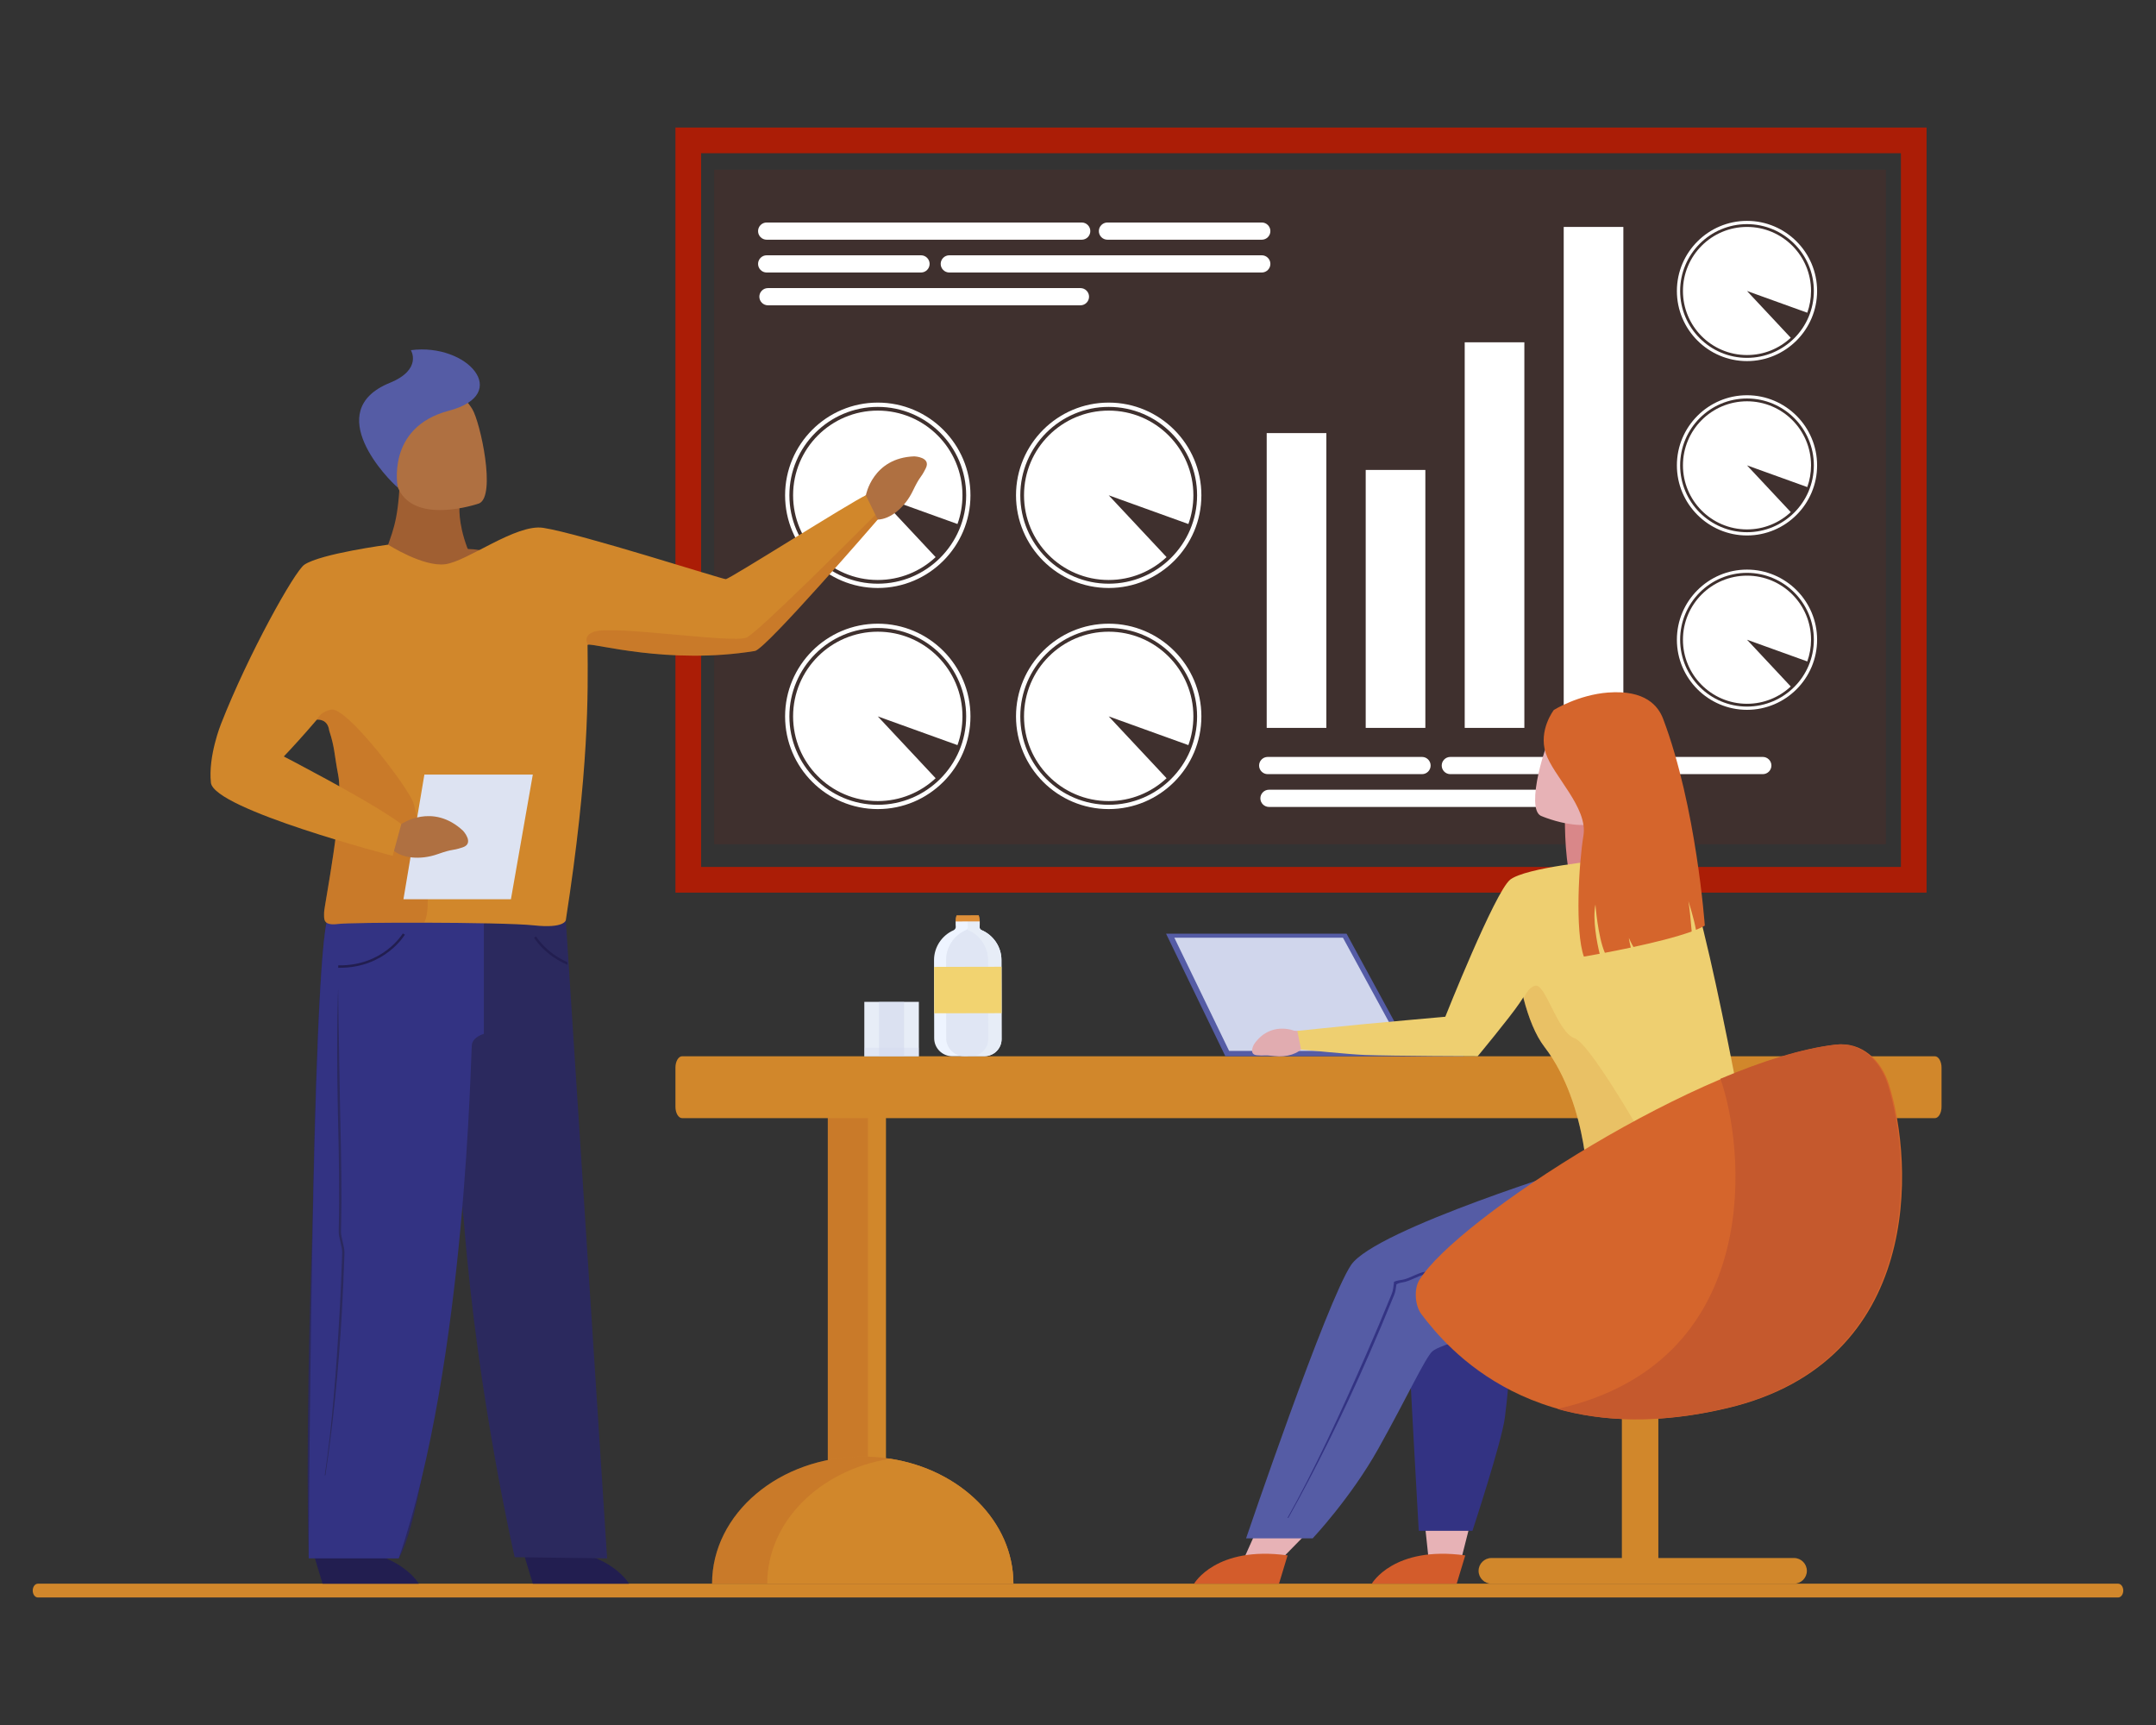 <?xml version="1.0" encoding="utf-8"?>
<!-- Generator: Adobe Illustrator 16.0.0, SVG Export Plug-In . SVG Version: 6.00 Build 0)  -->
<!DOCTYPE svg PUBLIC "-//W3C//DTD SVG 1.1//EN" "http://www.w3.org/Graphics/SVG/1.1/DTD/svg11.dtd">
<svg version="1.1" id="Слой_2" xmlns="http://www.w3.org/2000/svg" xmlns:xlink="http://www.w3.org/1999/xlink" x="0px" y="0px"
	 width="500px" height="400px" viewBox="0 0 500 400" enable-background="new 0 0 500 400" xml:space="preserve">
<rect x="0" y="0" width="500" height="400" fill="#333333" stroke="none"/>
<g>
	<g>
		<path fill="#AB1D06" d="M446.798,206.984H156.641V29.573h290.157V206.984z M162.596,201.028h278.246v-165.5H162.596V201.028z"/>
	</g>
	<path fill="#D1872B" d="M491.224,367.233H133.559h-27.811H8.777c-0.653,0-1.187,0.717-1.187,1.597s0.534,1.597,1.187,1.597h96.97
		h27.811h357.665c0.651,0,1.186-0.717,1.186-1.597S491.875,367.233,491.224,367.233z"/>
	<g>
		<rect x="165.609" y="39.348" opacity="0.1" fill="#AB1D06" width="271.74" height="156.416"/>
		<g>
			<g>
				<g>
					<path fill="#FFFFFF" d="M405.146,83.733c-8.965,0-16.257-7.294-16.257-16.258s7.292-16.258,16.257-16.258
						c8.967,0,16.259,7.294,16.259,16.258S414.113,83.733,405.146,83.733z M405.146,51.972c-8.547,0-15.504,6.955-15.504,15.504
						c0,8.55,6.957,15.505,15.504,15.505c8.551,0,15.506-6.955,15.506-15.505C420.652,58.927,413.697,51.972,405.146,51.972z"/>
				</g>
				<path fill="#FFFFFF" d="M419.126,72.514l-13.979-5.038l10.15,10.846c-2.656,2.485-6.224,4.008-10.15,4.008
					c-4.145,0-7.892-1.697-10.585-4.435c-2.641-2.682-4.268-6.36-4.268-10.419c0-8.202,6.65-14.854,14.853-14.854
					c8.204,0,14.854,6.651,14.854,14.854C420.001,69.244,419.691,70.94,419.126,72.514z"/>
			</g>
		</g>
		<g>
			<g>
				<g>
					<path fill="#FFFFFF" d="M405.146,124.165c-8.965,0-16.257-7.293-16.257-16.257c0-8.965,7.292-16.258,16.257-16.258
						c8.967,0,16.259,7.293,16.259,16.258C421.405,116.872,414.113,124.165,405.146,124.165z M405.146,92.403
						c-8.547,0-15.504,6.955-15.504,15.505c0,8.549,6.957,15.504,15.504,15.504c8.551,0,15.506-6.955,15.506-15.504
						C420.652,99.358,413.697,92.403,405.146,92.403z"/>
				</g>
				<path fill="#FFFFFF" d="M419.126,112.945l-13.979-5.037l10.15,10.844c-2.656,2.487-6.224,4.01-10.15,4.01
					c-4.145,0-7.892-1.698-10.585-4.436c-2.641-2.682-4.268-6.36-4.268-10.418c0-8.203,6.65-14.854,14.853-14.854
					c8.204,0,14.854,6.651,14.854,14.854C420.001,109.676,419.691,111.372,419.126,112.945z"/>
			</g>
		</g>
		<g>
			<g>
				<g>
					<path fill="#FFFFFF" d="M405.146,164.598c-8.965,0-16.257-7.293-16.257-16.258s7.292-16.258,16.257-16.258
						c8.967,0,16.259,7.293,16.259,16.258S414.113,164.598,405.146,164.598z M405.146,132.835c-8.547,0-15.504,6.955-15.504,15.505
						c0,8.549,6.957,15.504,15.504,15.504c8.551,0,15.506-6.955,15.506-15.504C420.652,139.79,413.697,132.835,405.146,132.835z"/>
				</g>
				<path fill="#FFFFFF" d="M419.126,153.376l-13.979-5.037l10.15,10.846c-2.656,2.486-6.224,4.009-10.15,4.009
					c-4.145,0-7.892-1.698-10.585-4.436c-2.641-2.682-4.268-6.36-4.268-10.419c0-8.202,6.65-14.853,14.853-14.853
					c8.204,0,14.854,6.65,14.854,14.853C420.001,150.108,419.691,151.805,419.126,153.376z"/>
			</g>
		</g>
		<g>
			<g>
				<g>
					<path fill="#FFFFFF" d="M203.567,187.614c-11.853,0-21.495-9.643-21.495-21.495c0-11.852,9.642-21.495,21.495-21.495
						c11.853,0,21.494,9.644,21.494,21.495C225.062,177.972,215.42,187.614,203.567,187.614z M203.567,145.62
						c-11.304,0-20.5,9.196-20.5,20.499c0,11.304,9.196,20.499,20.5,20.499c11.303,0,20.498-9.195,20.498-20.499
						C224.065,154.816,214.87,145.62,203.567,145.62z"/>
				</g>
				<path fill="#FFFFFF" d="M222.047,172.779l-18.48-6.66l13.417,14.339c-3.511,3.288-8.229,5.3-13.417,5.3
					c-5.48,0-10.435-2.244-13.997-5.863c-3.49-3.546-5.643-8.41-5.643-13.775c0-10.846,8.794-19.639,19.64-19.639
					c10.846,0,19.638,8.793,19.638,19.639C223.206,168.457,222.797,170.7,222.047,172.779z"/>
			</g>
		</g>
		<g>
			<g>
				<g>
					<path fill="#FFFFFF" d="M257.119,187.614c-11.852,0-21.495-9.643-21.495-21.495c0-11.852,9.643-21.495,21.495-21.495
						c11.852,0,21.496,9.644,21.496,21.495C278.615,177.972,268.971,187.614,257.119,187.614z M257.119,145.62
						c-11.303,0-20.499,9.196-20.499,20.499c0,11.304,9.196,20.499,20.499,20.499s20.499-9.195,20.499-20.499
						C277.618,154.816,268.422,145.62,257.119,145.62z"/>
				</g>
				<path fill="#FFFFFF" d="M275.6,172.779l-18.48-6.66l13.419,14.339c-3.512,3.288-8.229,5.3-13.419,5.3
					c-5.48,0-10.436-2.244-13.997-5.863c-3.49-3.546-5.642-8.41-5.642-13.775c0-10.846,8.793-19.639,19.638-19.639
					c10.846,0,19.638,8.793,19.638,19.639C276.757,168.457,276.349,170.7,275.6,172.779z"/>
			</g>
		</g>
		<g>
			<g>
				<g>
					<path fill="#FFFFFF" d="M203.567,136.346c-11.853,0-21.495-9.644-21.495-21.496s9.642-21.494,21.495-21.494
						c11.853,0,21.494,9.642,21.494,21.494S215.42,136.346,203.567,136.346z M203.567,94.351c-11.304,0-20.5,9.196-20.5,20.499
						c0,11.304,9.196,20.5,20.5,20.5c11.303,0,20.498-9.196,20.498-20.5C224.065,103.547,214.87,94.351,203.567,94.351z"/>
				</g>
				<path fill="#FFFFFF" d="M222.047,121.51l-18.48-6.66l13.417,14.339c-3.511,3.287-8.229,5.3-13.417,5.3
					c-5.48,0-10.435-2.244-13.997-5.863c-3.49-3.545-5.643-8.41-5.643-13.775c0-10.846,8.794-19.638,19.64-19.638
					c10.846,0,19.638,8.792,19.638,19.638C223.206,117.188,222.797,119.431,222.047,121.51z"/>
			</g>
		</g>
		<g>
			<g>
				<g>
					<path fill="#FFFFFF" d="M257.119,136.346c-11.852,0-21.495-9.644-21.495-21.496s9.643-21.494,21.495-21.494
						c11.852,0,21.496,9.642,21.496,21.494S268.971,136.346,257.119,136.346z M257.119,94.351c-11.303,0-20.499,9.196-20.499,20.499
						c0,11.304,9.196,20.5,20.499,20.5s20.499-9.196,20.499-20.5C277.618,103.547,268.422,94.351,257.119,94.351z"/>
				</g>
				<path fill="#FFFFFF" d="M275.6,121.51l-18.48-6.66l13.419,14.339c-3.512,3.287-8.229,5.3-13.419,5.3
					c-5.48,0-10.436-2.244-13.997-5.863c-3.49-3.545-5.642-8.41-5.642-13.775c0-10.846,8.793-19.638,19.638-19.638
					c10.846,0,19.638,8.792,19.638,19.638C276.757,117.188,276.349,119.431,275.6,121.51z"/>
			</g>
		</g>
		<rect x="362.642" y="52.622" fill="#FFFFFF" width="13.832" height="116.164"/>
		<rect x="339.683" y="79.374" fill="#FFFFFF" width="13.831" height="89.412"/>
		<rect x="316.723" y="108.971" fill="#FFFFFF" width="13.832" height="59.815"/>
		<rect x="293.762" y="100.428" fill="#FFFFFF" width="13.833" height="68.358"/>
		<g>
			<g>
				<path fill="#FFFFFF" d="M250.862,55.586h-73.061c-1.098,0-1.996-0.897-1.996-1.995l0,0c0-1.098,0.898-1.996,1.996-1.996h73.061
					c1.097,0,1.995,0.898,1.995,1.996l0,0C252.857,54.688,251.959,55.586,250.862,55.586z"/>
				<path fill="#FFFFFF" d="M292.623,55.586h-35.791c-1.098,0-1.996-0.897-1.996-1.995l0,0c0-1.098,0.898-1.996,1.996-1.996h35.791
					c1.097,0,1.994,0.898,1.994,1.996l0,0C294.617,54.688,293.72,55.586,292.623,55.586z"/>
				<path fill="#FFFFFF" d="M213.592,63.19h-35.791c-1.098,0-1.996-0.897-1.996-1.996l0,0c0-1.097,0.898-1.995,1.996-1.995h35.791
					c1.098,0,1.996,0.898,1.996,1.995l0,0C215.588,62.293,214.69,63.19,213.592,63.19z"/>
				<path fill="#FFFFFF" d="M292.623,63.19h-72.471c-1.098,0-1.997-0.897-1.997-1.996l0,0c0-1.097,0.898-1.995,1.997-1.995h72.471
					c1.097,0,1.994,0.898,1.994,1.995l0,0C294.617,62.293,293.72,63.19,292.623,63.19z"/>
				<path fill="#FFFFFF" d="M250.567,70.796h-72.471c-1.098,0-1.995-0.898-1.995-1.996l0,0c0-1.098,0.897-1.996,1.995-1.996h72.471
					c1.098,0,1.996,0.898,1.996,1.996l0,0C252.563,69.897,251.665,70.796,250.567,70.796z"/>
			</g>
		</g>
		<g>
			<g>
				<path fill="#FFFFFF" d="M329.785,179.512h-35.792c-1.097,0-1.996-0.897-1.996-1.995l0,0c0-1.098,0.899-1.996,1.996-1.996h35.792
					c1.097,0,1.994,0.898,1.994,1.996l0,0C331.779,178.614,330.882,179.512,329.785,179.512z"/>
				<path fill="#FFFFFF" d="M408.813,179.512h-72.471c-1.097,0-1.994-0.897-1.994-1.995l0,0c0-1.098,0.897-1.996,1.994-1.996h72.471
					c1.098,0,1.996,0.898,1.996,1.996l0,0C410.81,178.614,409.911,179.512,408.813,179.512z"/>
				<path fill="#FFFFFF" d="M366.76,187.116h-72.47c-1.1,0-1.997-0.898-1.997-1.995l0,0c0-1.099,0.897-1.996,1.997-1.996h72.47
					c1.098,0,1.994,0.897,1.994,1.996l0,0C368.754,186.218,367.857,187.116,366.76,187.116z"/>
			</g>
		</g>
	</g>
	<g>
		<g>
			<path fill="#221E50" d="M121.314,359.796l2.249,7.438h22.311C145.874,367.233,140.166,357.201,121.314,359.796z"/>
			<path fill="#2B295E" d="M140.798,361.359l-17.304-0.223l-4.132-0.053c0,0-8.501-36.625-11.739-77.275
				c-0.43-5.414-1.17-8.932-1.546-12.699c-3.25,37.282-7.559,79.827-13.609,90.25l-20.881-0.275c0,0-0.893-26.011,0.838-75.721
				c0.64-34.066,1.756-67.823,3.686-72.854h0.003c0.016-0.289,0.035-0.577,0.053-0.869c0.852-13.044,55.053,1.731,55.053,1.731
				l0.572,8.868l0.042,0.639L140.798,361.359z"/>
			<g>
				<path fill="#221E50" d="M131.617,223.711c-5.332-2.197-7.739-6.227-7.774-6.278l0.484-0.286
					c0.032,0.055,2.281,3.797,7.249,5.942L131.617,223.711z"/>
			</g>
		</g>
		<g>
			<path fill="#221E50" d="M72.558,359.796l2.249,7.438h22.311C97.117,367.233,91.41,357.201,72.558,359.796z"/>
			<path fill="#333383" d="M112.211,213.073v26.669c0,0-2.452,0.647-2.768,2.432c-0.316,1.783-1.202,73.172-16.975,119.186H71.587
				c0,0,0.675-139.769,4.527-148.851L112.211,213.073z"/>
			<g>
				<path fill="#221E50" d="M78.817,224.412c10.482,0,15.037-7.604,15.082-7.684l-0.484-0.281
					c-0.044,0.076-4.557,7.586-14.969,7.401l-0.011,0.56C78.563,224.412,78.692,224.412,78.817,224.412z"/>
			</g>
			<g>
				<g>
					<path fill="#2B295E" d="M75.462,342.089c1.678-11.07,3.066-24.21,3.831-37.92c0.117-2.097,0.225-4.253,0.32-6.409
						c0.104-2.38,0.196-4.79,0.271-7.162c0.026-0.815-0.197-1.759-0.414-2.669c-0.202-0.85-0.41-1.727-0.393-2.429
						c0.225-9.023,0.039-17.287-0.124-24.58c-0.043-1.912-0.085-3.783-0.119-5.619c-0.305-16.578-0.421-25.973-0.417-26.064l0,0
						c-0.004,0.092-0.417,9.439-0.111,26.041c0.034,1.836,0.076,3.709,0.119,5.62c0.163,7.285,0.347,15.541,0.124,24.552
						c-0.02,0.785,0.199,1.703,0.41,2.591c0.207,0.87,0.421,1.771,0.397,2.499c-0.075,2.372-0.167,4.779-0.271,7.156
						c-0.095,2.154-0.203,4.309-0.319,6.403c-0.762,13.689-1.78,26.947-3.455,37.999L75.462,342.089z"/>
				</g>
			</g>
		</g>
		<path fill="#AF7041" d="M197.688,117.529l3.118-2.682c0,0,1.557-8.695,11.24-9.024c0,0,3.976,0.157,2.637,2.8
			c-1.336,2.644-1.196,1.48-3.002,5.238s-5.147,6.549-8.138,6.623l-5.473,0.881L197.688,117.529z"/>
		<path fill="#A05F32" d="M113.285,129.904c1.575-1.968-1.69-2.339-3.435-2.525c-0.272-0.029-0.694-0.054-1.234-0.072
			c-0.129-0.004-0.186-0.12-0.231-0.241c-2.285-6.092-1.795-9.871-1.795-9.871l-13.733-9.438
			c-0.268,11.904-1.371,14.35-3.146,19.384c-0.039,0.111-0.093,0.214-0.211,0.216c-0.955,0.013-2.975,0.205-2.975,0.205
			S93.617,145.909,113.285,129.904z"/>
		<path fill="#AF7041" d="M111.098,116.743c0,0-15.796,5.517-19.08-4.373c-3.285-9.89-7.535-15.839,2.412-19.779
			c9.946-3.94,13.169-0.821,15.068,2.214C111.396,97.839,115.122,115.053,111.098,116.743z"/>
		<path fill="#555CA5" d="M92.246,113.052c0,0-2.839-13.954,11.864-17.815c14.702-3.863,4.292-15.75-8.824-14.041
			c0,0,2.755,4.462-4.885,7.579C74.366,95.318,90.134,111.335,92.246,113.052z"/>
		<g>
			<path fill="#D1872B" d="M203.544,120.485c0,0-25.939,30.047-28.463,30.46c-20.02,3.267-37.341-1.846-38.73-1.442
				c-0.06,0.016-0.091,0.044-0.091,0.081c0.111,11.359,0.364,29.001-5.04,63.787c0,0-0.273,1.979-7.378,1.208
				c-3.725-0.403-15.034-0.598-25.471-0.625c-9.47-0.024-18.22,0.085-19.936,0.294c-3.604,0.441-3.273-1.104-3.273-2.646
				c0-1.544,4.7-24.463,3.273-31.871c-0.95-4.946-0.774-6.324-2.087-10.325v-0.003c-0.355-2.733-2.622-2.547-2.85-2.522
				c-0.011,0.002-0.018,0.002-0.018,0.002c-5.517,6.478-11.653,12.883-13.686,14.318c-3.75,2.647-8.565-13.271-8.565-13.271
				c6.368-16.285,17.099-35.467,19.357-36.988c3.823-2.571,19.419-4.641,19.419-4.641s8.096,5.196,13.241,4.535
				c5.148-0.661,16.415-9.409,22.725-8.44c8.522,1.31,41.46,11.897,42.343,11.897s28.962-17.85,32.493-19.446l2.206,4.541
				L203.544,120.485z"/>
			<path opacity="0.2" fill="#AD4926" d="M98.371,213.954c-9.47-0.024-18.22,0.085-19.936,0.294
				c-3.604,0.441-3.273-1.104-3.273-2.646c0-1.544,4.7-24.463,3.273-31.871c-0.95-4.946-0.774-6.324-2.087-10.325v-0.003
				c-0.355-2.733-2.622-2.547-2.85-2.522c0.384-0.848,1.253-1.864,3.245-2.332c3.602-0.848,17.887,18.063,19.079,21.506
				C96.917,189.219,100.951,209.433,98.371,213.954z"/>
			<path opacity="0.2" fill="#AD4926" d="M203.544,120.485c0,0-25.939,30.047-28.463,30.46c-20.02,3.267-37.341-1.846-38.73-1.442
				c-0.596-1.097-0.585-2.285,1.381-3.007c4.411-1.616,32.348,2.795,35.437,1.324c2.832-1.349,26.027-24.596,29.846-28.433
				L203.544,120.485z"/>
		</g>
		<g>
			<polygon fill="#DDE3F2" points="98.417,179.619 123.563,179.619 118.49,208.514 93.565,208.514 			"/>
			<path fill="#AF7041" d="M88.966,190.779l4.101,0.308c0,0,7.248-5.05,14.33,1.563c0,0,2.701,2.922-0.113,3.845
				c-2.815,0.923-1.894,0.2-5.828,1.581s-8.27,0.994-10.436-1.067l-4.495-3.246L88.966,190.779z"/>
			<path fill="#D1872B" d="M51.23,167.93c0,0,32.767,16.32,41.836,23.157l-2,7.372c0,0-41.491-10.789-42.153-16.965
				C48.252,175.318,51.23,167.93,51.23,167.93z"/>
		</g>
	</g>
	<g>
		<path fill="#D1872B" d="M205.467,257.485V364.89c0,0.955-0.78,1.733-1.735,1.733h-10.022c-0.953,0-1.733-0.778-1.733-1.733
			V257.485c0-0.956,0.78-1.736,1.733-1.736h10.022C204.688,255.749,205.467,256.529,205.467,257.485z"/>
		<path opacity="0.2" fill="#AD4926" d="M201.277,257.485V364.89c0,0.955-0.781,1.733-1.736,1.733h-5.832
			c-0.953,0-1.733-0.778-1.733-1.733V257.485c0-0.956,0.78-1.736,1.733-1.736h5.832
			C200.496,255.749,201.277,256.529,201.277,257.485z"/>
	</g>
	<path fill="#D1872B" d="M235.022,367.231h-69.886c0-16.273,15.645-29.468,34.942-29.468c2.186,0,4.323,0.169,6.398,0.494
		C222.719,340.789,235.022,352.799,235.022,367.231z"/>
	<g>
		<path opacity="0.2" fill="#AD4926" d="M235.022,367.231h-69.886c0-16.273,15.645-29.468,34.942-29.468
			c2.186,0,4.323,0.169,6.398,0.494C222.719,340.789,235.022,352.799,235.022,367.231z"/>
		<path fill="#D1872B" d="M235.022,367.231H177.93c0-14.433,12.304-26.442,28.547-28.974
			C222.719,340.789,235.022,352.799,235.022,367.231z"/>
	</g>
	<path fill="#D1872B" d="M448.713,259.281H158.194c-0.854,0-1.553-1.189-1.553-2.645v-9.06c0-1.457,0.699-2.647,1.553-2.647h290.519
		c0.854,0,1.553,1.19,1.553,2.647v9.06C450.266,258.092,449.567,259.281,448.713,259.281z"/>
	<g>
		<g>
			<polygon fill="#E7B2B6" points="340.991,353.208 337.961,365.152 331.632,364.571 329.712,346.508 			"/>
			<path fill="#D35C2B" d="M339.81,360.669l-1.983,6.564h-19.691C318.135,367.233,323.173,358.379,339.81,360.669z"/>
			<path fill="#333383" d="M367.831,270.033c0,0-41.123,39.457-41.123,41.773c0,2.313,2.314,43.168,2.314,43.168h12.454
				c0,0,6.831-20.756,7.521-26.271c1.324-10.588,1.2-15.325,1.2-15.325L367.831,270.033z"/>
		</g>
		<g>
			<polygon fill="#E7B2B6" points="302.28,356.311 293.651,365.106 288.475,361.42 295.907,344.842 			"/>
			<path fill="#D35C2B" d="M298.601,360.669l-1.985,6.564h-19.691C276.924,367.233,281.962,358.379,298.601,360.669z"/>
			<path fill="#555CA5" d="M367.831,270.033c0,0-48.822,14.951-54.482,23.272s-24.37,63.417-24.37,63.417h15.44
				c0,0,8.843-9.38,15.22-20.779c6.678-11.936,10.837-20.993,12.517-22.565c3.585-3.353,44.17-11.132,44.17-11.132L367.831,270.033z
				"/>
			<g>
				<path fill="#333383" d="M357.199,290.138c-7.89,1.554-16.833,3.315-26.693,4.753c-0.859,0.124-1.81,0.547-2.725,0.953
					c-0.899,0.398-1.826,0.812-2.628,0.921c-1.013,0.141-1.621,0.319-1.831,0.464c-0.008-0.012-0.017-0.022-0.024-0.035
					c-0.002,0.02-0.002,0.039-0.006,0.056c-0.067,0.058-0.073,0.106-0.015,0.147c-0.102,0.932-0.212,1.883-0.5,2.594
					c-0.991,2.43-2.012,4.892-3.036,7.315c-0.931,2.199-1.87,4.394-2.8,6.521c-6.075,13.909-12.264,27.28-18.341,38.126l0.17,0.047
					c6.087-10.864,12.642-23.978,18.726-37.91c0.931-2.126,1.873-4.324,2.804-6.525c1.024-2.427,2.045-4.893,3.035-7.324
					c0.268-0.652,0.396-1.444,0.489-2.248v-0.004c-0.12-0.173,0.53-0.492,1.396-0.611c0.893-0.124,1.866-0.555,2.805-0.974
					c0.877-0.39,1.781-0.789,2.551-0.902c9.875-1.441,18.828-3.203,26.728-4.76C359.374,290.334,359.272,289.73,357.199,290.138z"/>
			</g>
		</g>
		<g>
			<polygon fill="#555CA5" points="270.422,216.506 312.282,216.506 327.604,244.661 284.046,244.661 			"/>
			<polygon fill="#D0D6EC" points="272.34,217.434 311.441,217.434 325.785,243.732 285.066,243.732 			"/>
			<rect x="284.097" y="243.732" fill="#555CA5" width="55.314" height="1.197"/>
		</g>
		<path fill="#E1ACB0" d="M304.915,239.275l-4.788-0.269c0,0-5.563-2.295-9.304,3.144c0,0-1.367,2.341,0.641,2.541
			c2.008,0.201,1.288-0.145,4.108,0.196s5.648-0.552,6.787-2.24l1.253-1.886L304.915,239.275z"/>
		<g>
			<path fill="#D98789" d="M362.943,188.42c0,0-0.292,9.558,1.323,15.587h15.383c0,0-3.766-14.648-2.957-20.779L362.943,188.42z"/>
			<path fill="#E7B2B6" d="M357.317,189.165c0,0,14.128,6.249,17.885-2.609c3.756-8.857,8.11-14.018-0.751-18.382
				c-8.862-4.365-12.061-1.733-14.032,0.919C358.444,171.745,353.738,187.311,357.317,189.165z"/>
			<path fill="#EECF70" d="M367.831,270.033c0,0,0,0,0-0.002c-0.014-0.173-0.571-7.94-3.751-16.356
				c-1.386-3.668-3.265-7.457-5.813-10.792c-0.019-0.025-0.039-0.053-0.062-0.08c-2.145-2.792-3.718-6.821-4.865-11.241
				c-3.194-12.279-3.143-27.555-3.143-27.555s33.744-8.188,38.707-5.774c4.965,2.412,17.205,71.801,17.205,71.801H367.831z"/>
			<path fill="#EECF70" d="M371.952,199.427c0,0-18.227,1.713-21.755,4.58c-3.53,2.868-15.019,31.761-15.019,31.761
				s-14.16,1.258-18.958,1.719c-4.298,0.414-15.354,1.562-15.354,1.562l0.859,4.314c0,0,11.064,1.122,14.797,1.266
				c6.508,0.249,26.165,0.302,26.165,0.302s7.452-8.989,9.706-12.323C357.834,224.564,371.952,199.427,371.952,199.427z"/>
			<path fill="#D5652C" d="M393.31,215.616c-0.434-2.539-1.667-6.382-1.761-6.665c0.266,1.231,0.603,5.016,0.773,7.045
				c-3.573,1.305-8.773,2.579-13.508,3.598c-0.449-0.727-1.055-2.097-1.055-2.097c0,0.305,0.253,1.445,0.438,2.233
				c-2.197,0.467-4.27,0.877-6.006,1.208h-0.004c-1.629-3.706-2.188-11.198-2.188-11.198c-0.711,3.441,0.396,9.106,0.985,11.426
				c-2.234,0.42-3.669,0.658-3.669,0.658c-2.094-5.941-1.162-21.628-0.097-28.091c1.065-6.46-7.036-13.812-8.757-19.129
				c-1.722-5.316,1.896-9.981,1.896-9.981s5.654-3.509,12.546-4.032c8.714-0.661,11.674,3.147,12.794,6.098
				c7.72,20.371,9.665,47.945,9.665,47.945C394.816,214.958,394.12,215.289,393.31,215.616z"/>
			<path opacity="0.2" fill="#DA8B39" d="M384.723,270.031h-16.892c-0.014-0.173-0.571-7.94-3.751-16.356
				c-1.386-3.668-3.265-7.457-5.813-10.792c-0.019-0.025-0.039-0.053-0.062-0.08c-2.145-2.792-3.718-6.821-4.865-11.241
				c0.543-1.282,1.408-2.673,2.673-2.983c2.447-0.603,5.127,10.805,9.174,12.189C369.233,242.153,384.723,270.031,384.723,270.031z"
				/>
		</g>
	</g>
	<g>
		<path fill="#D1872B" d="M416.057,361.279H384.59v-46.208h-8.459v46.208h-30.252c-1.637,0-2.978,1.34-2.978,2.977
			s1.341,2.978,2.978,2.978h70.178c1.637,0,2.976-1.341,2.976-2.978S417.693,361.279,416.057,361.279z"/>
		<path fill="#D5652C" d="M425.872,242.232c5.89-0.681,10.41,3.579,12.191,9.233c5.747,18.247,8.058,64.257-37.404,75.044
			c-44.628,10.59-65.117-13.922-71.035-21.794c-1.485-1.976-1.753-5.77-0.471-7.881C337.796,282.617,395.071,245.79,425.872,242.232
			z"/>
		<path fill="#C5592D" d="M361.154,326.713c10.248,2.873,23.179,3.609,39.233-0.202c45.464-10.786,43.155-56.797,37.402-75.047
			c-1.783-5.649-6.3-9.915-12.188-9.229c-7.636,0.879-16.893,3.803-26.644,7.929c0.174,0.427,0.333,0.86,0.47,1.301
			c5.744,18.25,8.061,64.261-37.401,75.047C361.731,326.583,361.443,326.648,361.154,326.713z"/>
	</g>
	<g>
		<path fill="#EEF4FF" d="M232.247,222.619l0.033,18.332c0.006,2.171-1.767,3.951-3.938,3.955l-7.514,0.016
			c-2.295,0.003-4.176-1.872-4.18-4.165l-0.035-18.11c-0.005-3.08,1.858-5.75,4.515-6.93c0.349-0.156,0.572-0.518,0.519-0.896
			c-0.015-0.11-0.023-0.223-0.024-0.335l-0.001-0.97l5.584-0.01l0.001,0.97c0,0.128-0.01,0.25-0.028,0.373
			c-0.051,0.343,0.121,0.684,0.441,0.818C230.327,216.82,232.241,219.506,232.247,222.619z"/>
		<path fill="#E7EDF7" d="M232.247,222.619l0.033,18.332c0.006,2.171-1.767,3.951-3.938,3.955l-4.722,0.009
			c-2.293,0.005-4.175-1.87-4.18-4.163l-0.033-18.109c-0.007-3.083,1.856-5.751,4.515-6.933c0.127-0.057,0.239-0.142,0.327-0.245
			c0.146-0.176,0.224-0.411,0.191-0.649c-0.015-0.11-0.022-0.223-0.022-0.336l-0.002-0.968l2.792-0.006l0.001,0.97
			c0,0.128-0.01,0.25-0.028,0.373c-0.051,0.343,0.121,0.684,0.441,0.818C230.327,216.82,232.241,219.506,232.247,222.619z"/>
		<path opacity="0.3" fill="#D0D6EC" d="M229.149,222.626l0.036,18.333c0.003,2.17-1.77,3.947-3.939,3.953l-1.627,0.003
			c-2.293,0.005-4.175-1.87-4.18-4.163l-0.033-18.109c-0.007-3.083,1.856-5.751,4.515-6.933c0.127-0.057,0.239-0.142,0.327-0.245
			c0.071,0.09,0.163,0.163,0.276,0.21C227.231,216.826,229.145,219.512,229.149,222.626z"/>
		<path fill="#DE8F39" d="M227.205,213.258v0.407l-5.584,0.012l0-0.408c-0.001-0.367,0.081-0.718,0.227-1.029l5.127-0.01
			C227.121,212.542,227.202,212.891,227.205,213.258z"/>
		
			<rect x="216.626" y="224.206" transform="matrix(1 -0.002 0.002 1 -0.444 0.435)" fill="#F2D370" width="15.634" height="10.76"/>
	</g>
	<g>
		<g>
			<rect x="200.448" y="232.313" fill="#E7EDF7" width="12.648" height="12.648"/>
			<rect x="200.448" y="242.937" opacity="0.3" fill="#D0D6EC" width="12.648" height="1.981"/>
		</g>
		<rect x="203.859" y="232.313" opacity="0.5" fill="#D0D6EC" width="5.804" height="12.605"/>
	</g>
</g>
</svg>
